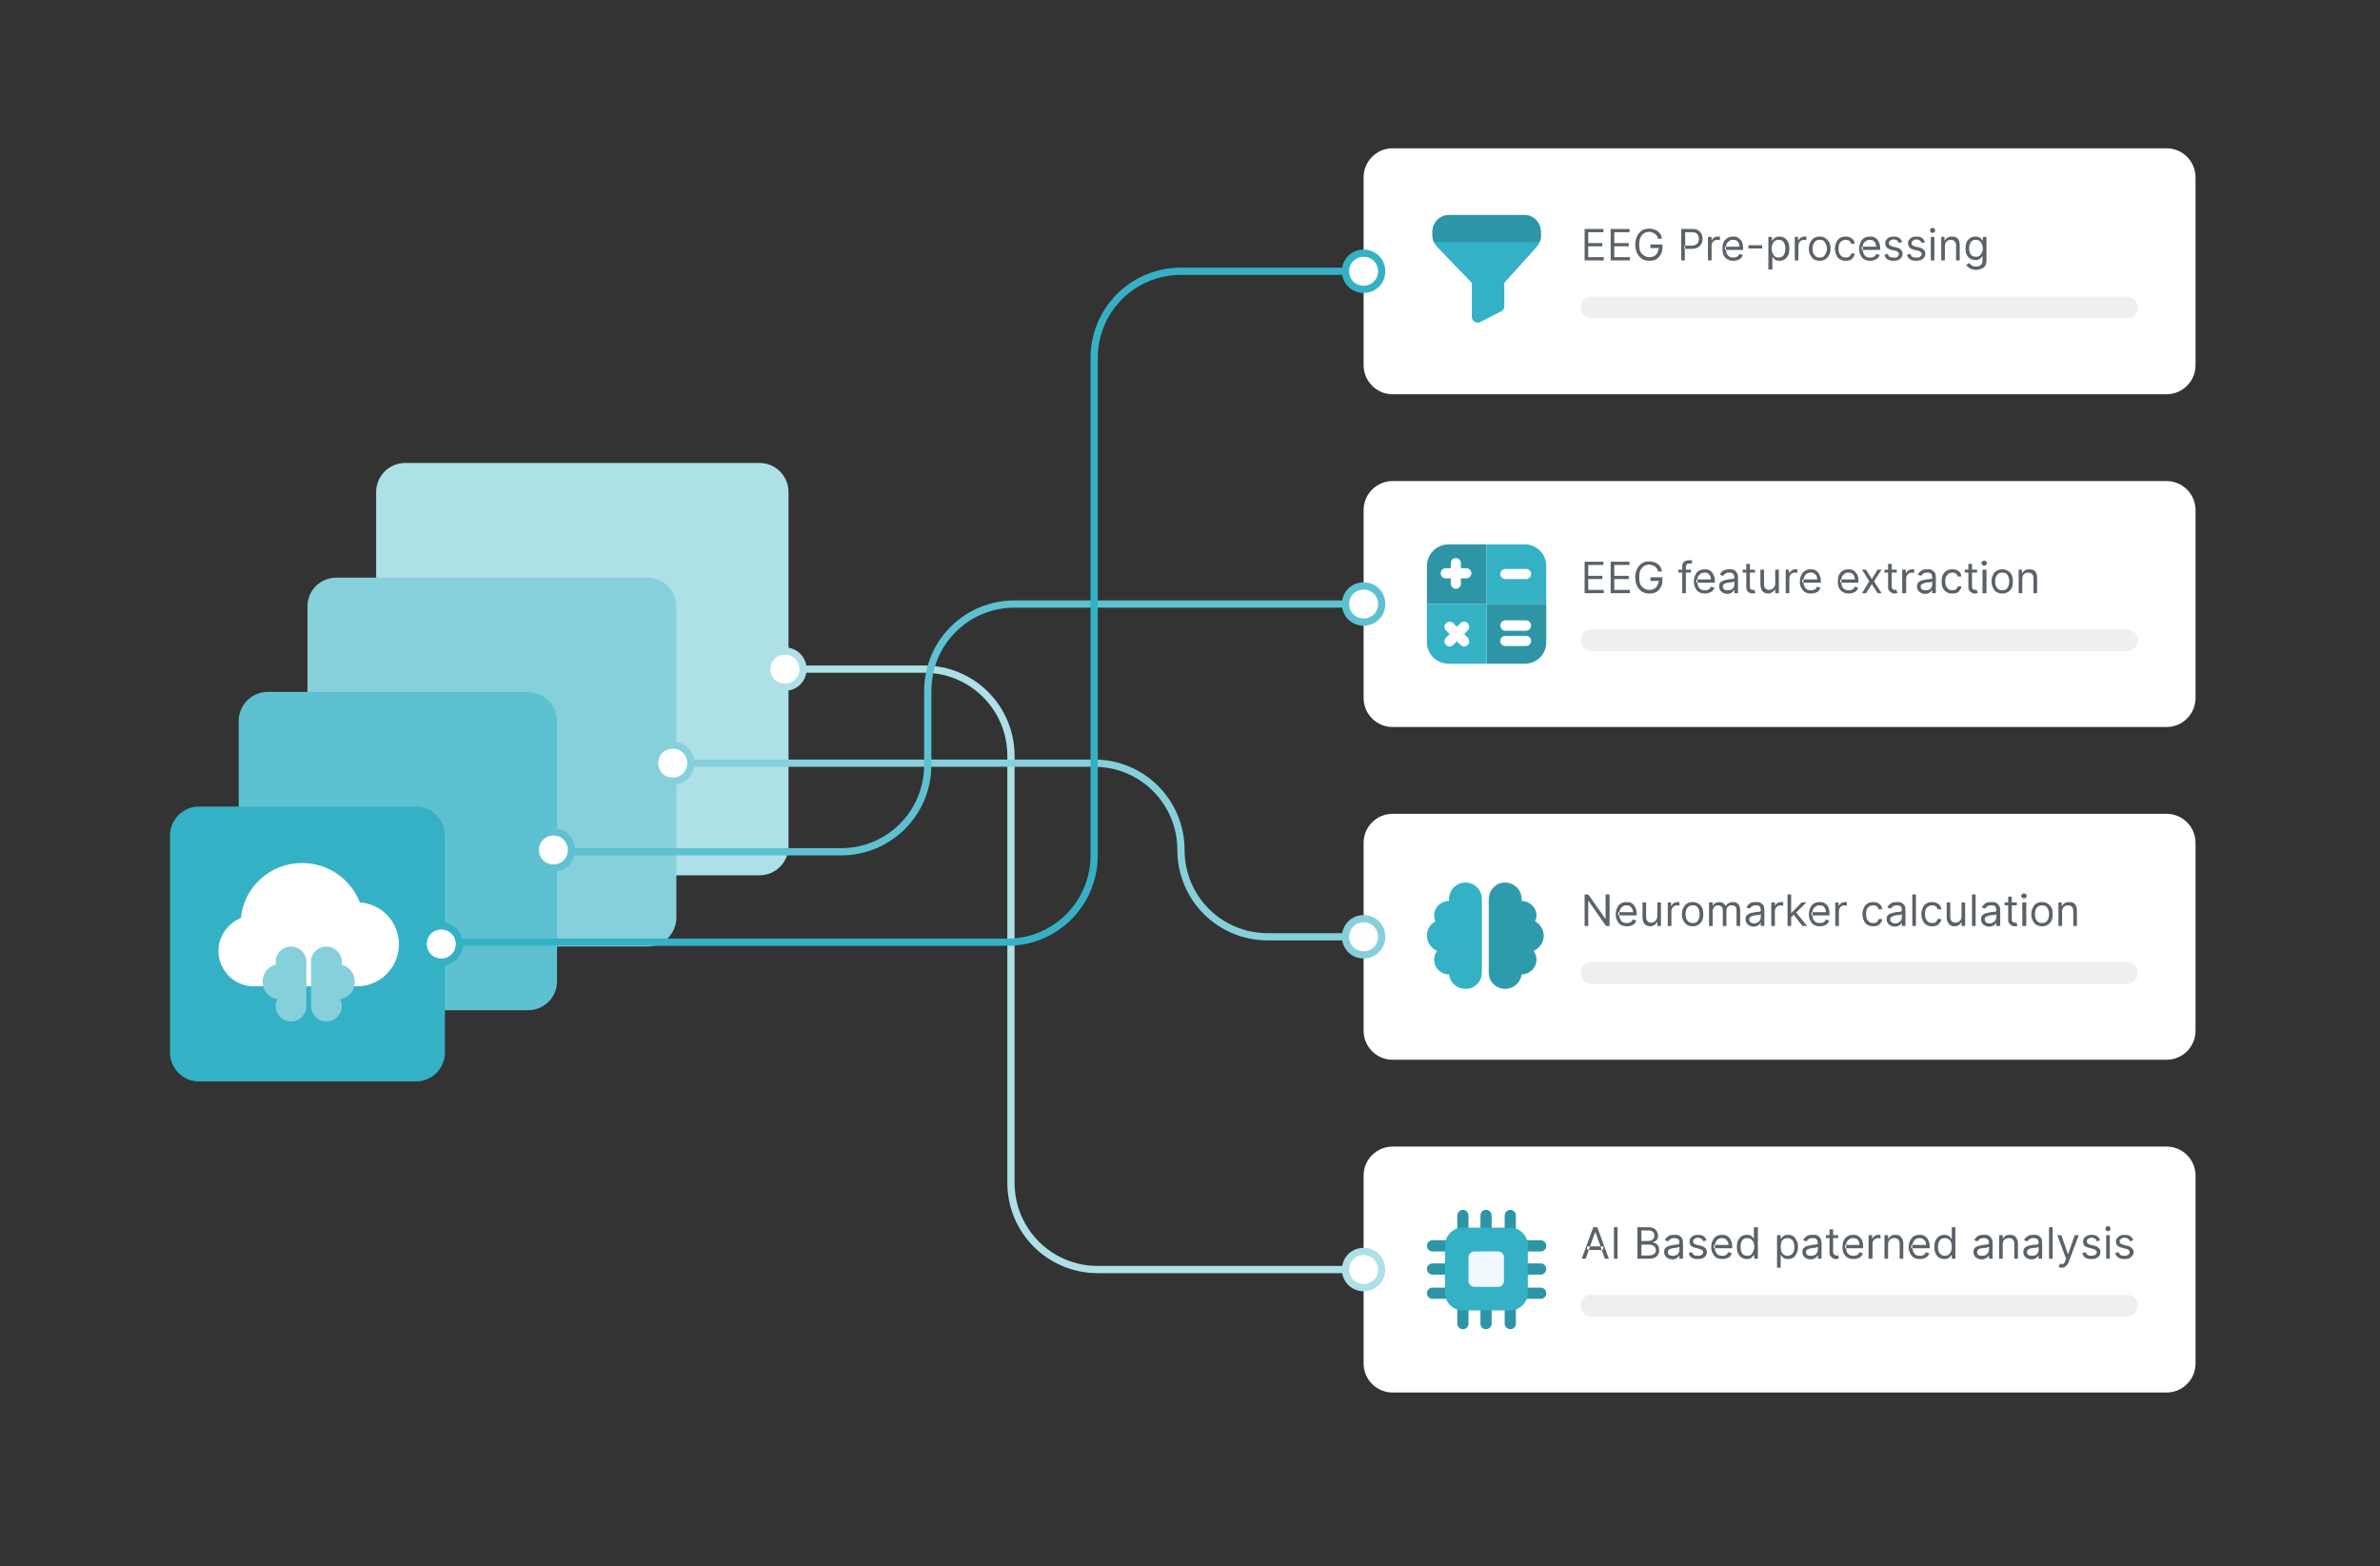 <svg version="1.2" xmlns="http://www.w3.org/2000/svg" viewBox="0 0 658 433" width="658" height="433">
	<rect x="0" y="0" width="658" height="433" fill="#333333" stroke="none"/>
	<title>Image-6-svg</title>
	<defs>
		<clipPath clipPathUnits="userSpaceOnUse" id="cp1">
			<path d="m415.92 78.2l8.97-9.96c0.74-0.83 1.15-1.9 1.15-3.02v-1.26c0-2.49-2.02-4.51-4.5-4.51h-20.99c-2.49 0-4.51 2.02-4.51 4.51v1.17c0 1.17 0.46 2.29 1.27 3.13l9.61 9.94v9.39c0 1.2 1.26 1.98 2.33 1.44l5.78-2.88c0.54-0.28 0.89-0.84 0.89-1.45z"/>
		</clipPath>
		<clipPath clipPathUnits="userSpaceOnUse" id="cp2">
			<path d="m437 62h154v26h-154z"/>
		</clipPath>
		<clipPath clipPathUnits="userSpaceOnUse" id="cp3">
			<path d="m437 154h154v26h-154z"/>
		</clipPath>
		<clipPath clipPathUnits="userSpaceOnUse" id="cp4">
			<path d="m437 246h154v26h-154z"/>
		</clipPath>
		<clipPath clipPathUnits="userSpaceOnUse" id="cp5">
			<path d="m437 338h154v26h-154z"/>
		</clipPath>
	</defs>
	<style>
		.s0 { fill: none;stroke: #aee0e8;stroke-width: 2 } 
		.s1 { fill: #aee0e8 } 
		.s2 { fill: #ffffff;stroke: #aee0e8;stroke-width: 2 } 
		.s3 { fill: none;stroke: #86d0dc;stroke-width: 2 } 
		.s4 { fill: #86d0dc } 
		.s5 { fill: #ffffff;stroke: #86d0dc;stroke-width: 2 } 
		.s6 { fill: none;stroke: #5dc1d1;stroke-width: 2 } 
		.s7 { fill: #5dc1d1 } 
		.s8 { fill: #ffffff;stroke: #5dc1d1;stroke-width: 2 } 
		.s9 { fill: none;stroke: #35b1c5;stroke-width: 2 } 
		.s10 { fill: #35b1c5 } 
		.s11 { fill: #ffffff;stroke: #35b1c5;stroke-width: 2 } 
		.s12 { fill: #ffffff } 
		.s13 { fill: #2d95a6 } 
		.s14 { fill: #5a6169 } 
		.s15 { fill: #eeeff0 } 
		.s16 { fill: #2e9bad } 
		.s17 { fill: #f1f8ff } 
	</style>
	<path id="Layer" fill-rule="evenodd" class="s0" d="m377 351h-73.5c-13.3 0-24-10.7-24-24v-118c0-13.3-10.7-24-24-24h-38"/>
	<path id="Layer" class="s1" d="m104 136c0-4.4 3.6-8 8-8h98c4.4 0 8 3.6 8 8v98c0 4.4-3.6 8-8 8h-98c-4.4 0-8-3.6-8-8z"/>
	<path id="Layer" class="s2" d="m217 190c-2.8 0-5-2.2-5-5 0-2.8 2.2-5 5-5 2.8 0 5 2.2 5 5 0 2.8-2.2 5-5 5z"/>
	<path id="Layer" fill-rule="evenodd" class="s3" d="m377 259h-26.5c-13.3 0-24-10.7-24-24 0-13.3-10.7-24-24-24h-116"/>
	<path id="Layer" class="s4" d="m85 167.7c0-4.5 3.6-8 8-8h86c4.4 0 8 3.5 8 8v86c0 4.4-3.6 8-8 8h-86c-4.4 0-8-3.6-8-8z"/>
	<path id="Layer" class="s5" d="m186 216c-2.8 0-5-2.2-5-5 0-2.8 2.2-5 5-5 2.8 0 5 2.2 5 5 0 2.8-2.2 5-5 5z"/>
	<path id="Layer" fill-rule="evenodd" class="s6" d="m377 167h-96.5c-13.3 0-24 10.7-24 24v20.5c0 13.3-10.7 24-24 24h-77.5"/>
	<path id="Layer" class="s7" d="m66 199.3c0-4.4 3.6-8 8-8h72c4.4 0 8 3.6 8 8v72c0 4.5-3.6 8-8 8h-72c-4.4 0-8-3.5-8-8z"/>
	<path id="Layer" class="s8" d="m153 240c-2.8 0-5-2.2-5-5 0-2.8 2.2-5 5-5 2.8 0 5 2.2 5 5 0 2.8-2.2 5-5 5z"/>
	<path id="Layer" fill-rule="evenodd" class="s9" d="m122.5 260.5h156c13.3 0 24-10.7 24-24v-113.5-24c0-13.3 10.7-24 24-24h50.5"/>
	<path id="Layer" class="s10" d="m47 231c0-4.4 3.6-8 8-8h60c4.4 0 8 3.6 8 8v60c0 4.4-3.6 8-8 8h-60c-4.4 0-8-3.6-8-8z"/>
	<path id="Layer" class="s11" d="m122 266c-2.8 0-5-2.2-5-5 0-2.8 2.2-5 5-5 2.8 0 5 2.2 5 5 0 2.8-2.2 5-5 5z"/>
	<path id="Layer" fill-rule="evenodd" class="s12" d="m71.3 272.6q-0.6 0.1-1.2 0.1c-5.3 0-9.7-4.4-9.7-9.8 0-4.1 2.6-7.6 6.2-9.1 0.8-8.5 8.1-15.2 16.9-15.2 7.3 0 13.5 4.5 16 10.9 6 0.4 10.8 5.4 10.8 11.6 0 6.4-5.2 11.6-11.6 11.6q-0.3 0-0.6-0.1v0.1h-26.8z"/>
	<path id="Layer" fill-rule="evenodd" class="s4" d="m86 266q0 0 0 0 0-0.1 0-0.1v-0.6c0.3-2 2.1-3.6 4.2-3.6 2.4 0 4.3 1.9 4.3 4.3q0 0.3-0.1 0.7c2.1 0.5 3.7 2.4 3.7 4.7 0 2.5-1.7 4.5-4.1 4.8q0.5 0.9 0.5 1.9c0 2.4-1.9 4.3-4.3 4.3-2.3 0-4.2-1.9-4.2-4.3q0-0.3 0-0.6z"/>
	<path id="Layer" fill-rule="evenodd" class="s4" d="m84.7 277.5q0 0.3 0 0.6c0 2.4-1.9 4.3-4.2 4.3-2.4 0-4.3-1.9-4.3-4.3q0-1 0.5-1.9c-2.4-0.3-4.1-2.3-4.1-4.8 0-2.3 1.5-4.2 3.7-4.7q-0.1-0.4-0.1-0.7c0-2.4 1.9-4.3 4.3-4.3 2.1 0 3.9 1.6 4.2 3.6v12.2z"/>
	<path id="Layer" class="s12" d="m377 49c0-4.4 3.6-8 8-8h214c4.4 0 8 3.6 8 8v52c0 4.4-3.6 8-8 8h-214c-4.4 0-8-3.6-8-8z"/>
	<path id="Layer" class="s12" d="m393 57h36v36h-36z"/>
	<g id="Clip-Path" clip-path="url(#cp1)">
		<g id="Layer">
			<path id="Layer" class="s10" d="m415.9 78.2l9-10c0.7-0.8 1.1-1.9 1.1-3v-1.2c0-2.5-2-4.6-4.5-4.6h-21c-2.4 0-4.5 2.1-4.5 4.6v1.1c0 1.2 0.5 2.3 1.3 3.2l9.6 9.9v9.4c0 1.2 1.3 2 2.4 1.4l5.7-2.9c0.6-0.2 0.9-0.8 0.9-1.4z"/>
			<path id="Layer" class="s13" d="m396 64.3c0-2.7 2.2-4.9 4.9-4.9h20.3c2.7 0 4.8 2.2 4.8 4.9v2.6h-30z"/>
		</g>
	</g>
	<g id="Clip-Path" clip-path="url(#cp2)">
		<g id="Layer">
			<path id="Layer" fill-rule="evenodd" class="s14" d="m438.1 72v-8.7h5.2v0.9h-4.2v3h3.9v0.9h-3.9v3h4.3v0.9zm7.2 0v-8.7h5.2v0.9h-4.2v3h4v0.9h-4v3h4.3v0.9zm13.1-6q-0.1-0.4-0.3-0.8-0.3-0.3-0.6-0.6-0.3-0.2-0.7-0.3-0.4-0.2-0.9-0.2-0.7 0-1.4 0.4-0.6 0.4-1 1.2-0.3 0.8-0.3 1.9 0 1.2 0.3 2 0.4 0.7 1.1 1.1 0.6 0.4 1.4 0.4 0.8 0 1.3-0.3 0.6-0.3 0.9-0.9 0.3-0.6 0.4-1.3h-2.3v-1h3.3v1q0 1.1-0.5 1.8-0.4 0.8-1.2 1.3-0.8 0.4-1.9 0.4-1.1 0-2-0.5-0.9-0.6-1.4-1.6-0.5-1-0.5-2.4 0-1 0.3-1.8 0.3-0.9 0.8-1.4 0.5-0.6 1.2-0.9 0.7-0.3 1.5-0.3 0.7 0 1.3 0.2 0.6 0.2 1.1 0.5 0.5 0.4 0.8 0.9 0.3 0.6 0.4 1.2zm0.1 2.6h0.4l-0.4-0.1q0 0 0 0.1zm6.3 3.4v-8.7h2.9q1 0 1.7 0.3 0.6 0.4 1 1 0.3 0.7 0.3 1.4 0 0.8-0.3 1.4-0.4 0.7-1 1-0.7 0.4-1.7 0.4h-1.9v3.2zm1.1-3.2v-0.9h-0.2v0.9zm1.8-0.9q0.7 0 1.2-0.3 0.4-0.2 0.6-0.6 0.2-0.4 0.2-1 0-0.5-0.2-0.9-0.2-0.4-0.6-0.7-0.5-0.2-1.2-0.2h-1.8v3.7zm4.5 4.1v-6.5h1v0.9h0.1q0.1-0.4 0.6-0.7 0.5-0.3 1.1-0.3 0.1 0 0.2 0 0.2 0 0.3 0v1q-0.1 0-0.2 0-0.2-0.1-0.4-0.1-0.5 0-0.9 0.2-0.4 0.2-0.6 0.6-0.2 0.3-0.2 0.8v4.1zm7 0.1q-0.9 0-1.6-0.4-0.7-0.4-1.1-1.2-0.3-0.7-0.3-1.7 0-1 0.3-1.8 0.4-0.8 1.1-1.2 0.6-0.4 1.5-0.4 0.5 0 1 0.1 0.5 0.2 0.9 0.6 0.5 0.4 0.7 1 0.2 0.6 0.2 1.5v0.5h-4.7q0 0.6 0.2 1.1 0.3 0.5 0.8 0.8 0.4 0.2 1 0.2 0.4 0 0.7-0.1 0.4-0.1 0.6-0.3 0.2-0.2 0.4-0.6l0.9 0.3q-0.1 0.5-0.5 0.9-0.3 0.3-0.9 0.5-0.5 0.2-1.2 0.2zm-2-3q0-0.1 0-0.2v-0.5q0-0.1 0-0.2h-0.3v0.9zm3.7-0.9q0-0.6-0.2-1-0.2-0.4-0.6-0.7-0.4-0.2-1-0.2-0.6 0-1 0.3-0.4 0.3-0.7 0.7-0.2 0.4-0.2 0.9zm6.3-0.4v0.9h-3.8v-0.9zm1.7 6.7v-9h1v1h0.1q0.2-0.2 0.3-0.4 0.2-0.3 0.6-0.5 0.4-0.2 1-0.2 0.9 0 1.5 0.4 0.6 0.4 1 1.2 0.3 0.7 0.3 1.7 0 1.1-0.3 1.8-0.4 0.8-1 1.2-0.6 0.4-1.5 0.4-0.6 0-1-0.2-0.3-0.2-0.5-0.5-0.2-0.2-0.4-0.4v3.5zm0.9-5.8q0 0.8 0.3 1.3 0.2 0.6 0.6 0.9 0.4 0.3 1 0.3 0.6 0 1.1-0.3 0.4-0.3 0.6-0.9 0.2-0.6 0.2-1.3 0-0.7-0.2-1.2-0.2-0.6-0.6-0.9-0.4-0.3-1.1-0.3-0.6 0-1 0.3-0.4 0.3-0.6 0.8-0.3 0.6-0.3 1.3zm6.4 3.3v-6.5h0.9v0.9h0.1q0.2-0.4 0.7-0.7 0.4-0.3 1-0.3 0.1 0 0.3 0 0.2 0 0.2 0v1q0 0-0.2 0-0.2-0.1-0.4-0.1-0.5 0-0.8 0.2-0.4 0.2-0.6 0.6-0.2 0.3-0.2 0.8v4.1zm6.9 0.1q-0.9 0-1.6-0.4-0.6-0.4-1-1.2-0.4-0.7-0.4-1.7 0-1.1 0.4-1.8 0.4-0.8 1-1.2 0.7-0.4 1.6-0.4 0.9 0 1.5 0.4 0.7 0.4 1.1 1.2 0.4 0.7 0.4 1.8 0 1-0.4 1.7-0.4 0.8-1.1 1.2-0.6 0.4-1.5 0.4zm0-0.9q0.7 0 1.1-0.3 0.4-0.4 0.6-0.9 0.3-0.6 0.3-1.2 0-0.7-0.3-1.3-0.2-0.5-0.6-0.9-0.4-0.3-1.1-0.3-0.7 0-1.1 0.3-0.4 0.4-0.7 0.9-0.2 0.6-0.2 1.3 0 0.6 0.2 1.2 0.3 0.5 0.7 0.9 0.4 0.3 1.1 0.3zm7.2 0.9q-1 0-1.6-0.4-0.7-0.4-1-1.2-0.4-0.8-0.4-1.7 0-1 0.4-1.8 0.3-0.8 1-1.2 0.7-0.4 1.5-0.4 0.7 0 1.3 0.2 0.5 0.3 0.9 0.7 0.3 0.5 0.4 1.1h-1q-0.1-0.4-0.5-0.8-0.4-0.3-1-0.3-0.6 0-1.1 0.3-0.4 0.3-0.7 0.8-0.2 0.6-0.2 1.3 0 0.8 0.2 1.3 0.3 0.6 0.7 0.9 0.5 0.3 1.1 0.3 0.4 0 0.7-0.1 0.3-0.1 0.5-0.4 0.2-0.3 0.3-0.6h1q-0.1 0.6-0.4 1-0.3 0.5-0.9 0.8-0.5 0.2-1.2 0.2zm6.7 0q-0.9 0-1.6-0.4-0.7-0.4-1-1.2-0.4-0.7-0.4-1.7 0-1 0.4-1.8 0.3-0.8 1-1.2 0.7-0.4 1.5-0.4 0.6 0 1.1 0.1 0.5 0.2 0.9 0.6 0.4 0.4 0.6 1 0.3 0.6 0.3 1.5v0.5h-4.8q0 0.6 0.3 1.1 0.2 0.5 0.7 0.8 0.4 0.2 1 0.2 0.4 0 0.8-0.1 0.3-0.1 0.5-0.3 0.3-0.2 0.4-0.6l1 0.3q-0.2 0.5-0.6 0.9-0.3 0.3-0.9 0.5-0.5 0.2-1.2 0.2zm-2-3q0-0.1 0-0.2v-0.5q0-0.1 0-0.2h-0.3v0.9zm3.7-0.9q0-0.6-0.2-1-0.2-0.4-0.6-0.7-0.4-0.2-0.9-0.2-0.6 0-1.1 0.3-0.4 0.3-0.7 0.7-0.2 0.4-0.2 0.9zm7.2-1.3l-0.9 0.3q-0.1-0.2-0.3-0.5-0.1-0.2-0.4-0.3-0.3-0.2-0.7-0.2-0.6 0-1 0.3-0.4 0.3-0.4 0.7 0 0.4 0.3 0.6 0.2 0.2 0.8 0.4l1 0.2q0.9 0.2 1.3 0.7 0.4 0.4 0.4 1.1 0 0.5-0.3 1-0.3 0.4-0.9 0.7-0.6 0.2-1.3 0.2-1 0-1.7-0.4-0.6-0.4-0.8-1.3l0.9-0.2q0.2 0.5 0.5 0.8 0.4 0.2 1 0.2 0.8 0.1 1.2-0.2 0.4-0.4 0.4-0.8 0-0.3-0.3-0.5-0.2-0.3-0.7-0.4l-1.1-0.2q-0.9-0.3-1.3-0.7-0.4-0.5-0.4-1.1 0-0.6 0.3-1 0.3-0.4 0.8-0.7 0.6-0.2 1.3-0.2 1 0 1.5 0.4 0.6 0.4 0.8 1.1zm6.3 0l-0.9 0.3q-0.1-0.2-0.3-0.5-0.1-0.2-0.4-0.3-0.3-0.2-0.7-0.2-0.6 0-1 0.3-0.4 0.3-0.4 0.7 0 0.4 0.2 0.6 0.3 0.2 0.9 0.4l1 0.2q0.8 0.2 1.3 0.7 0.4 0.4 0.4 1.1 0 0.5-0.3 1-0.4 0.4-0.9 0.7-0.6 0.2-1.4 0.2-1 0-1.6-0.4-0.7-0.4-0.9-1.3l1-0.2q0.1 0.5 0.5 0.8 0.4 0.2 1 0.2 0.7 0.1 1.1-0.2 0.5-0.4 0.5-0.8 0-0.3-0.3-0.5-0.2-0.3-0.7-0.4l-1.1-0.2q-0.9-0.3-1.3-0.7-0.4-0.5-0.4-1.1 0-0.6 0.3-1 0.3-0.4 0.8-0.7 0.6-0.2 1.3-0.2 0.9 0 1.5 0.4 0.5 0.4 0.8 1.1zm1.6 5.1v-6.5h1v6.5zm0.5-7.6q-0.3 0-0.5-0.2-0.2-0.2-0.2-0.5 0-0.3 0.2-0.5 0.2-0.2 0.5-0.2 0.3 0 0.5 0.2 0.2 0.2 0.2 0.5 0 0.3-0.2 0.5-0.2 0.2-0.5 0.2zm3.4 3.7v3.9h-1v-6.5h0.9v1h0.1q0.2-0.5 0.7-0.8 0.5-0.3 1.2-0.3 0.7 0 1.2 0.2 0.5 0.3 0.8 0.9 0.2 0.5 0.2 1.3v4.2h-1v-4.1q0-0.8-0.4-1.2-0.4-0.4-1.1-0.4-0.4 0-0.8 0.2-0.4 0.2-0.6 0.6-0.2 0.4-0.2 1zm8.6 6.5q-0.7 0-1.2-0.2-0.6-0.2-0.9-0.5-0.4-0.3-0.6-0.6l0.8-0.6q0.2 0.2 0.4 0.4 0.2 0.3 0.6 0.4 0.3 0.2 0.9 0.2 0.8 0 1.3-0.4 0.5-0.4 0.5-1.2v-1.3q-0.2 0.2-0.4 0.4-0.2 0.3-0.5 0.5-0.4 0.2-1 0.2-0.8 0-1.5-0.4-0.6-0.4-1-1.1-0.3-0.7-0.3-1.7 0-1 0.3-1.8 0.4-0.7 1-1.1 0.6-0.4 1.5-0.4 0.6 0 1 0.2 0.4 0.2 0.6 0.5 0.2 0.2 0.3 0.4h0.1v-1h1v6.7q-0.1 0.8-0.4 1.4-0.4 0.5-1.1 0.7-0.6 0.3-1.4 0.3zm0-3.6q0.6 0 1-0.3 0.4-0.3 0.6-0.8 0.3-0.5 0.3-1.2 0-0.7-0.3-1.3-0.2-0.5-0.6-0.8-0.4-0.3-1-0.3-0.7 0-1.1 0.3-0.4 0.3-0.6 0.9-0.2 0.5-0.2 1.2 0 0.7 0.2 1.2 0.2 0.5 0.6 0.8 0.5 0.3 1.1 0.3z"/>
			<path id="Layer" class="s15" d="m437 85c0-1.7 1.3-3 3-3h148c1.7 0 3 1.3 3 3 0 1.7-1.3 3-3 3h-148c-1.7 0-3-1.3-3-3z"/>
		</g>
	</g>
	<path id="Layer" class="s11" d="m377 80c-2.8 0-5-2.2-5-5 0-2.8 2.2-5 5-5 2.8 0 5 2.2 5 5 0 2.8-2.2 5-5 5z"/>
	<path id="Layer" class="s12" d="m377 141c0-4.4 3.6-8 8-8h214c4.4 0 8 3.6 8 8v52c0 4.4-3.6 8-8 8h-214c-4.4 0-8-3.6-8-8z"/>
	<path id="Layer" class="s12" d="m393 149h36v36h-36z"/>
	<path id="Layer" class="s13" d="m411 150.5h-10.5c-3.3 0-6 2.7-6 6v10.5h16.5z"/>
	<path id="Layer" class="s10" d="m421.5 150.5h-10.5v16.5h16.5v-10.5c0-3.3-2.6-6-6-6z"/>
	<path id="Layer" class="s13" d="m411 183.5h10.5c3.4 0 6-2.6 6-6v-10.5h-16.5z"/>
	<path id="Layer" class="s10" d="m400.5 183.5h10.5v-16.5h-16.5v10.5c0 3.4 2.7 6 6 6z"/>
	<path id="Layer" class="s12" d="m414.8 158.7c0-0.8 0.6-1.4 1.4-1.4h5.7c0.8 0 1.4 0.6 1.4 1.4 0 0.8-0.6 1.4-1.4 1.4h-5.7c-0.8 0-1.4-0.6-1.4-1.4z"/>
	<path id="Layer" class="s12" d="m398.3 158.5c0-0.8 0.6-1.4 1.4-1.4h5.7c0.7 0 1.4 0.6 1.4 1.4 0 0.8-0.7 1.4-1.4 1.4h-5.7c-0.8 0-1.4-0.6-1.4-1.4z"/>
	<path id="Layer" class="s12" d="m402.5 154.3c0.8 0 1.4 0.6 1.4 1.4v5.7c0 0.7-0.6 1.4-1.4 1.4-0.8 0-1.4-0.7-1.4-1.4v-5.7c0-0.8 0.6-1.4 1.4-1.4z"/>
	<path id="Layer" class="s12" d="m399.8 172.3c0.5-0.6 1.4-0.6 2 0l4 4c0.5 0.6 0.5 1.5 0 2-0.6 0.6-1.5 0.6-2 0l-4-4c-0.6-0.6-0.6-1.5 0-2z"/>
	<path id="Layer" class="s12" d="m405.8 172.3c0.5 0.5 0.5 1.4 0 2l-4 4c-0.6 0.6-1.5 0.6-2 0-0.6-0.5-0.6-1.4 0-2l4-4c0.5-0.6 1.4-0.6 2 0z"/>
	<path id="Layer" class="s12" d="m414.8 172.9c0-0.7 0.6-1.4 1.4-1.4h5.7c0.8 0 1.4 0.7 1.4 1.4 0 0.8-0.6 1.5-1.4 1.5h-5.7c-0.8 0-1.4-0.7-1.4-1.5z"/>
	<path id="Layer" class="s12" d="m414.8 177.2c0-0.8 0.6-1.4 1.4-1.4h5.7c0.8 0 1.4 0.6 1.4 1.4 0 0.8-0.6 1.4-1.4 1.4h-5.7c-0.8 0-1.4-0.6-1.4-1.4z"/>
	<g id="Clip-Path" clip-path="url(#cp3)">
		<g id="Layer">
			<path id="Layer" fill-rule="evenodd" class="s14" d="m438.1 164v-8.7h5.2v0.9h-4.2v3h3.9v0.9h-3.9v3h4.3v0.9zm7.2 0v-8.7h5.2v0.9h-4.2v3h4v0.9h-4v3h4.3v0.9zm13.1-6q-0.1-0.4-0.3-0.8-0.3-0.3-0.6-0.6-0.3-0.2-0.7-0.3-0.4-0.2-0.9-0.2-0.7 0-1.4 0.4-0.6 0.4-1 1.2-0.3 0.8-0.3 1.9 0 1.2 0.3 2 0.4 0.7 1.1 1.1 0.6 0.4 1.4 0.4 0.8 0 1.3-0.3 0.6-0.3 0.9-0.9 0.3-0.6 0.4-1.3h-2.3v-1h3.3v1q0 1.1-0.5 1.8-0.4 0.8-1.2 1.3-0.8 0.4-1.9 0.4-1.1 0-2-0.5-0.9-0.6-1.4-1.6-0.5-1-0.5-2.4 0-1 0.3-1.8 0.3-0.9 0.8-1.4 0.5-0.6 1.2-0.9 0.7-0.3 1.5-0.3 0.7 0 1.3 0.2 0.6 0.2 1.1 0.5 0.5 0.4 0.8 0.9 0.3 0.6 0.4 1.2zm0.1 2.6h0.4l-0.4-0.1q0 0 0 0.1zm9-3.1v0.8h-1.4v5.7h-1v-5.7h-1.1v-0.8h1.1v-0.9q0-0.6 0.2-1 0.3-0.4 0.7-0.5 0.4-0.2 0.9-0.2 0.4 0 0.6 0 0.2 0.1 0.4 0.1l-0.3 0.9q-0.1 0-0.2-0.1-0.2 0-0.4 0-0.5 0-0.7 0.3-0.2 0.2-0.2 0.7v0.7zm3.9 6.6q-1 0-1.7-0.4-0.7-0.4-1-1.2-0.4-0.7-0.4-1.7 0-1 0.4-1.8 0.3-0.8 1-1.2 0.7-0.4 1.5-0.4 0.6 0 1.1 0.1 0.5 0.2 0.9 0.6 0.4 0.4 0.6 1 0.3 0.6 0.3 1.5v0.5h-4.8q0 0.6 0.3 1.1 0.2 0.5 0.7 0.8 0.4 0.2 1.1 0.2 0.3 0 0.7-0.1 0.3-0.1 0.5-0.3 0.3-0.2 0.4-0.6l1 0.3q-0.2 0.5-0.6 0.9-0.3 0.3-0.9 0.5-0.5 0.2-1.1 0.2zm-2.1-3q0-0.1 0-0.2v-0.5q0-0.1 0-0.2h-0.3v0.9zm3.7-0.9q0-0.6-0.2-1-0.2-0.4-0.6-0.7-0.4-0.2-0.9-0.2-0.6 0-1.1 0.3-0.4 0.3-0.7 0.7-0.2 0.4-0.2 0.9zm4.5 4q-0.6 0-1.1-0.3-0.5-0.2-0.8-0.7-0.3-0.4-0.3-1.1 0-0.5 0.2-0.9 0.2-0.3 0.6-0.5 0.3-0.2 0.8-0.3 0.4-0.1 0.9-0.2 0.6-0.1 1-0.1 0.3 0 0.5-0.1 0.2-0.1 0.2-0.4 0-0.6-0.4-1-0.3-0.3-1-0.3-0.7 0-1.1 0.3-0.4 0.3-0.6 0.6l-0.9-0.3q0.2-0.6 0.6-0.9 0.5-0.4 1-0.5 0.5-0.1 1-0.1 0.3 0 0.7 0 0.4 0.1 0.8 0.3 0.4 0.3 0.6 0.7 0.3 0.5 0.3 1.3v4.3h-1v-0.9h-0.1q-0.1 0.2-0.3 0.5-0.2 0.2-0.6 0.4-0.4 0.2-1 0.2zm0.1-1q0.6 0 1.1-0.2 0.4-0.2 0.6-0.6 0.2-0.4 0.2-0.8v-0.9q-0.1 0.1-0.3 0.2-0.2 0-0.5 0.1-0.3 0-0.5 0-0.3 0.1-0.4 0.1-0.4 0-0.8 0.2-0.3 0.1-0.5 0.3-0.2 0.2-0.2 0.6 0 0.5 0.4 0.8 0.3 0.2 0.9 0.2zm7.6-5.7v0.8h-1.4v3.8q0 0.5 0.1 0.7 0.1 0.2 0.3 0.2 0.2 0.1 0.5 0.1 0.1 0 0.2 0 0.1 0 0.2 0l0.2 0.9q-0.1 0-0.3 0-0.2 0.1-0.5 0.1-0.4 0-0.8-0.2-0.4-0.2-0.7-0.6-0.2-0.3-0.2-0.9v-4.1h-1v-0.8h1v-1.6h1v1.6zm5.6 3.8v-3.8h1v6.5h-1v-1.1q-0.3 0.5-0.8 0.8-0.5 0.4-1.2 0.4-0.6 0-1.1-0.3-0.5-0.3-0.7-0.8-0.3-0.6-0.3-1.4v-4.1h1v4q0 0.8 0.4 1.2 0.4 0.4 1 0.4 0.4 0 0.8-0.2 0.4-0.2 0.6-0.6 0.3-0.4 0.3-1zm2.9 2.7v-6.5h0.9v0.9h0.1q0.2-0.4 0.7-0.7 0.4-0.3 1-0.3 0.1 0 0.3 0 0.2 0 0.2 0v1q0 0-0.2 0-0.2-0.1-0.4-0.1-0.5 0-0.8 0.2-0.4 0.2-0.6 0.6-0.2 0.3-0.2 0.8v4.1zm7 0.1q-1 0-1.7-0.4-0.6-0.4-1-1.2-0.4-0.7-0.4-1.7 0-1 0.4-1.8 0.4-0.8 1-1.2 0.7-0.4 1.6-0.4 0.5 0 1 0.1 0.5 0.2 0.9 0.6 0.4 0.4 0.6 1 0.3 0.6 0.3 1.5v0.5h-4.8q0.1 0.6 0.3 1.1 0.3 0.5 0.7 0.8 0.5 0.2 1.1 0.2 0.4 0 0.7-0.1 0.3-0.1 0.6-0.3 0.2-0.2 0.3-0.6l1 0.3q-0.2 0.5-0.5 0.9-0.4 0.3-0.9 0.5-0.6 0.2-1.2 0.2zm-2.1-3q0-0.1 0-0.2v-0.5q0-0.1 0-0.2h-0.3v0.9zm3.8-0.9q0-0.6-0.2-1-0.3-0.4-0.7-0.7-0.4-0.2-0.9-0.2-0.6 0-1.1 0.3-0.4 0.3-0.6 0.7-0.2 0.4-0.3 0.9zm8.7 3.9q-0.9 0-1.6-0.4-0.7-0.4-1.1-1.2-0.3-0.7-0.3-1.7 0-1 0.3-1.8 0.4-0.8 1.1-1.2 0.6-0.4 1.5-0.4 0.5 0 1 0.1 0.5 0.2 0.9 0.6 0.4 0.4 0.7 1 0.2 0.6 0.2 1.5v0.5h-4.7q0 0.6 0.2 1.1 0.3 0.5 0.8 0.8 0.4 0.2 1 0.2 0.4 0 0.7-0.1 0.4-0.1 0.6-0.3 0.2-0.2 0.4-0.6l0.9 0.3q-0.1 0.5-0.5 0.9-0.3 0.3-0.9 0.5-0.5 0.2-1.2 0.2zm-2-3q0-0.1 0-0.2v-0.5q0-0.1 0-0.2h-0.3v0.9zm3.7-0.9q0-0.6-0.2-1-0.2-0.4-0.6-0.7-0.4-0.2-1-0.2-0.6 0-1 0.3-0.4 0.3-0.7 0.7-0.2 0.4-0.2 0.9zm3.1-2.7l1.6 2.6 1.6-2.6h1.1l-2.1 3.2 2.1 3.3h-1.1l-1.6-2.5-1.6 2.5h-1.1l2-3.3-2-3.2zm8.5 0v0.8h-1.4v3.8q0 0.5 0.2 0.7 0.1 0.2 0.3 0.2 0.2 0.1 0.4 0.1 0.2 0 0.3 0 0.1 0 0.1 0l0.3 0.9q-0.1 0-0.3 0-0.2 0.1-0.5 0.1-0.4 0-0.8-0.2-0.4-0.2-0.7-0.6-0.3-0.3-0.3-0.9v-4.1h-1v-0.8h1v-1.6h1v1.6zm1.5 6.5v-6.5h1v0.9h0.1q0.2-0.4 0.6-0.7 0.5-0.3 1.1-0.3 0.1 0 0.3 0 0.1 0 0.2 0v1q0 0-0.2 0-0.2-0.1-0.4-0.1-0.5 0-0.8 0.2-0.4 0.2-0.6 0.6-0.2 0.3-0.2 0.8v4.1zm6.3 0.2q-0.6 0-1.1-0.3-0.5-0.2-0.8-0.7-0.3-0.4-0.3-1.1 0-0.5 0.2-0.9 0.3-0.3 0.6-0.5 0.4-0.2 0.8-0.3 0.5-0.1 1-0.2 0.6-0.1 0.9-0.1 0.4 0 0.6-0.1 0.1-0.1 0.1-0.4 0-0.6-0.3-1-0.3-0.3-1-0.3-0.8 0-1.2 0.3-0.4 0.3-0.5 0.6l-1-0.3q0.3-0.6 0.7-0.9 0.4-0.4 0.9-0.5 0.5-0.1 1-0.1 0.3 0 0.8 0 0.4 0.1 0.7 0.3 0.4 0.3 0.7 0.7 0.2 0.5 0.2 1.3v4.3h-1v-0.9q-0.1 0.2-0.4 0.5-0.2 0.2-0.6 0.4-0.4 0.2-1 0.2zm0.2-1q0.6 0 1-0.2 0.4-0.2 0.6-0.6 0.2-0.4 0.2-0.8v-0.9q0 0.1-0.2 0.2-0.3 0-0.5 0.1-0.3 0-0.6 0-0.2 0.1-0.4 0.1-0.4 0-0.7 0.2-0.4 0.1-0.6 0.3-0.2 0.2-0.2 0.6 0 0.5 0.4 0.8 0.4 0.2 1 0.2zm7.3 0.9q-0.9 0-1.5-0.4-0.7-0.4-1.1-1.2-0.3-0.8-0.3-1.7 0-1 0.3-1.8 0.4-0.8 1.1-1.2 0.6-0.4 1.5-0.4 0.7 0 1.3 0.2 0.5 0.3 0.9 0.7 0.3 0.5 0.4 1.1h-1q-0.1-0.4-0.5-0.8-0.4-0.3-1.1-0.3-0.5 0-1 0.3-0.4 0.3-0.7 0.8-0.2 0.6-0.2 1.3 0 0.8 0.2 1.3 0.3 0.6 0.7 0.9 0.4 0.3 1 0.3 0.4 0 0.8-0.1 0.3-0.1 0.5-0.4 0.2-0.3 0.3-0.6h1q-0.1 0.6-0.4 1-0.3 0.5-0.9 0.8-0.5 0.2-1.3 0.2zm6.9-6.6v0.8h-1.4v3.8q0 0.5 0.2 0.7 0.1 0.2 0.3 0.2 0.2 0.1 0.4 0.1 0.2 0 0.3 0 0.1 0 0.1 0l0.3 0.9q-0.2 0-0.3 0-0.2 0.1-0.5 0.1-0.4 0-0.8-0.2-0.4-0.2-0.7-0.6-0.3-0.3-0.3-0.9v-4.1h-1v-0.8h1v-1.6h1v1.6zm1.5 6.5v-6.5h1.1v6.5zm0.5-7.6q-0.3 0-0.5-0.2-0.3-0.2-0.3-0.5 0-0.3 0.3-0.5 0.2-0.2 0.5-0.2 0.3 0 0.5 0.2 0.2 0.2 0.2 0.5 0 0.3-0.2 0.5-0.2 0.2-0.5 0.2zm5 7.7q-0.9 0-1.6-0.4-0.7-0.4-1-1.2-0.4-0.7-0.4-1.7 0-1.1 0.4-1.8 0.3-0.8 1-1.2 0.7-0.4 1.6-0.4 0.8 0 1.5 0.4 0.7 0.4 1.1 1.2 0.3 0.7 0.3 1.8 0 1-0.3 1.7-0.4 0.8-1.1 1.2-0.7 0.4-1.5 0.4zm0-0.9q0.6 0 1.1-0.3 0.4-0.4 0.6-0.9 0.2-0.6 0.2-1.2 0-0.7-0.2-1.3-0.2-0.5-0.6-0.9-0.5-0.3-1.1-0.3-0.7 0-1.1 0.3-0.5 0.4-0.7 0.9-0.2 0.6-0.2 1.3 0 0.6 0.2 1.2 0.2 0.5 0.7 0.9 0.4 0.3 1.1 0.3zm5.5-3.1v3.9h-1v-6.5h0.9v1h0.1q0.2-0.5 0.7-0.8 0.5-0.3 1.2-0.3 0.7 0 1.2 0.2 0.5 0.3 0.8 0.9 0.2 0.5 0.2 1.3v4.2h-1v-4.1q0-0.8-0.4-1.2-0.4-0.4-1.1-0.4-0.4 0-0.8 0.2-0.4 0.2-0.6 0.6-0.2 0.4-0.2 1z"/>
			<path id="Layer" class="s15" d="m437 177c0-1.7 1.3-3 3-3h148c1.7 0 3 1.3 3 3 0 1.7-1.3 3-3 3h-148c-1.7 0-3-1.3-3-3z"/>
		</g>
	</g>
	<path id="Layer" class="s8" d="m377 172c-2.8 0-5-2.2-5-5 0-2.8 2.2-5 5-5 2.8 0 5 2.2 5 5 0 2.8-2.2 5-5 5z"/>
	<path id="Layer" class="s12" d="m377 233c0-4.4 3.6-8 8-8h214c4.4 0 8 3.6 8 8v52c0 4.4-3.6 8-8 8h-214c-4.4 0-8-3.6-8-8z"/>
	<path id="Layer" class="s12" d="m393 241h36v36h-36z"/>
	<path id="Layer" fill-rule="evenodd" class="s10" d="m409.7 249.1v19.3q0 0.2 0 0.5c0 2.5-2 4.5-4.5 4.5-2.4 0-4.3-1.7-4.6-4-2.3 0-4.1-1.8-4.1-4.1 0-0.9 0.3-1.7 0.8-2.4-1.6-0.7-2.8-2.3-2.8-4.2 0-1.7 0.9-3.2 2.4-4q-0.4-0.7-0.4-1.6c0-2.2 1.8-4 4.1-4q0-0.3 0-0.5c0-2.5 2-4.6 4.6-4.6 2.5 0 4.5 2.1 4.5 4.6q0 0.2 0 0.5zm-7.1 12.7v-0.2q-0.1 0.1-0.1 0.1 0 0.1 0.1 0.1z"/>
	<path id="Layer" fill-rule="evenodd" class="s16" d="m411.6 249.1q0-0.3 0-0.5c0-2.5 2-4.6 4.5-4.6 2.6 0 4.6 2.1 4.6 4.6q0 0.2 0 0.5c2.2 0 4.1 1.8 4.1 4q0 0.9-0.4 1.6c1.4 0.8 2.4 2.3 2.4 4 0 1.9-1.2 3.5-2.8 4.2 0.5 0.7 0.8 1.5 0.8 2.4 0 2.3-1.9 4.1-4.1 4.1-0.3 2.3-2.2 4-4.6 4-2.5 0-4.5-2-4.5-4.5q0-0.3 0-0.5v-19.3zm7.2 12.6q-0.1 0-0.2-0.1v0.2q0.1 0 0.2-0.1z"/>
	<g id="Clip-Path" clip-path="url(#cp4)">
		<g id="Layer">
			<path id="Layer" fill-rule="evenodd" class="s14" d="m445 247.3v8.7h-1l-4.8-6.9h-0.1v6.9h-1v-8.7h1l4.8 6.8v-6.8zm4.8 8.8q-1 0-1.7-0.4-0.7-0.4-1-1.2-0.4-0.7-0.4-1.7 0-1 0.4-1.8 0.3-0.8 1-1.2 0.7-0.4 1.6-0.4 0.5 0 1 0.1 0.5 0.2 0.9 0.6 0.4 0.4 0.6 1 0.3 0.6 0.3 1.5v0.5h-4.8q0 0.6 0.3 1.1 0.2 0.5 0.7 0.8 0.4 0.2 1.1 0.2 0.4 0 0.7-0.1 0.3-0.1 0.5-0.3 0.3-0.2 0.4-0.6l1 0.3q-0.2 0.5-0.5 0.9-0.4 0.3-0.9 0.5-0.6 0.2-1.2 0.2zm-2.1-3q0-0.1 0-0.2v-0.5q0-0.1 0-0.2h-0.3v0.9zm3.8-0.9q0-0.6-0.3-1-0.2-0.4-0.6-0.7-0.4-0.2-0.9-0.2-0.6 0-1.1 0.3-0.4 0.3-0.6 0.7-0.2 0.4-0.3 0.9zm6.7 1.1v-3.8h1v6.5h-1v-1.1h-0.1q-0.2 0.5-0.7 0.8-0.5 0.4-1.2 0.4-0.6 0-1.1-0.3-0.5-0.3-0.7-0.8-0.3-0.6-0.3-1.4v-4.1h1v4q0 0.8 0.4 1.2 0.4 0.4 1 0.4 0.4 0 0.8-0.2 0.4-0.2 0.6-0.6 0.3-0.4 0.3-1zm2.9 2.7v-6.5h0.9v0.9h0.1q0.2-0.4 0.6-0.7 0.5-0.3 1.1-0.3 0.1 0 0.3 0 0.1 0 0.2 0v1q0 0-0.2 0-0.2-0.1-0.4-0.1-0.5 0-0.8 0.2-0.4 0.2-0.6 0.6-0.2 0.3-0.2 0.8v4.1zm6.9 0.1q-0.9 0-1.6-0.4-0.6-0.4-1-1.2-0.4-0.7-0.4-1.7 0-1.1 0.4-1.8 0.4-0.8 1-1.2 0.7-0.4 1.6-0.4 0.9 0 1.5 0.4 0.7 0.4 1.1 1.2 0.3 0.7 0.3 1.8 0 1-0.3 1.7-0.4 0.8-1.1 1.2-0.6 0.4-1.5 0.4zm0-0.9q0.7 0 1.1-0.3 0.4-0.4 0.6-0.9 0.2-0.6 0.2-1.2 0-0.7-0.2-1.3-0.2-0.5-0.6-0.9-0.4-0.3-1.1-0.3-0.7 0-1.1 0.3-0.5 0.4-0.7 0.9-0.2 0.6-0.2 1.3 0 0.6 0.2 1.2 0.2 0.5 0.7 0.9 0.4 0.3 1.1 0.3zm4.5 0.8v-6.5h1v1q0.2-0.5 0.7-0.8 0.5-0.3 1.1-0.3 0.6 0 1.1 0.3 0.4 0.3 0.7 0.8 0.3-0.5 0.8-0.8 0.5-0.3 1.2-0.3 0.9 0 1.4 0.5 0.6 0.6 0.6 1.7v4.4h-1v-4.4q0-0.7-0.4-1-0.4-0.3-1-0.3-0.7 0-1 0.4-0.4 0.4-0.4 1v4.3h-1v-4.5q0-0.5-0.4-0.9-0.4-0.3-0.9-0.3-0.4 0-0.8 0.2-0.3 0.2-0.5 0.6-0.2 0.3-0.2 0.8v4.1zm12.3 0.2q-0.6 0-1.1-0.3-0.5-0.2-0.8-0.7-0.3-0.4-0.3-1.1 0-0.5 0.2-0.9 0.3-0.3 0.6-0.5 0.4-0.2 0.8-0.3 0.5-0.1 1-0.2 0.5-0.1 0.9-0.1 0.4 0 0.6-0.1 0.1-0.1 0.1-0.4 0-0.6-0.3-1-0.3-0.3-1-0.3-0.8 0-1.2 0.3-0.4 0.3-0.5 0.6l-1-0.3q0.3-0.6 0.7-0.9 0.4-0.4 0.9-0.5 0.5-0.1 1-0.1 0.3 0 0.7 0 0.5 0.1 0.8 0.3 0.4 0.3 0.7 0.7 0.2 0.5 0.2 1.3v4.3h-1v-0.9q-0.1 0.2-0.4 0.5-0.2 0.2-0.6 0.4-0.4 0.2-1 0.2zm0.2-0.9q0.6 0 1-0.3 0.4-0.2 0.6-0.6 0.2-0.4 0.2-0.8v-0.9q0 0.1-0.2 0.2-0.3 0-0.5 0.1-0.3 0-0.6 0-0.2 0.1-0.4 0.1-0.4 0-0.7 0.2-0.4 0.1-0.6 0.3-0.2 0.2-0.2 0.6 0 0.5 0.4 0.8 0.4 0.3 1 0.3zm4.7 0.7v-6.5h1v0.9q0.2-0.4 0.7-0.7 0.4-0.3 1-0.3 0.1 0 0.3 0 0.2 0 0.3 0v1q-0.1 0-0.3 0-0.2-0.1-0.4-0.1-0.4 0-0.8 0.2-0.4 0.2-0.6 0.6-0.2 0.3-0.2 0.8v4.1zm5.6-3.6l2.8-2.9h1.3l-2.8 2.8 3 3.7h-1.3l-2.4-3.1-0.7 0.7v2.4h-1v-8.7h1v5.1zm7.8 3.7q-0.9 0-1.6-0.4-0.7-0.4-1-1.2-0.4-0.7-0.4-1.7 0-1 0.4-1.8 0.3-0.8 1-1.2 0.6-0.4 1.5-0.4 0.5 0 1 0.1 0.5 0.2 1 0.6 0.4 0.4 0.6 1 0.2 0.6 0.2 1.5v0.5h-4.7q0 0.6 0.2 1.1 0.3 0.5 0.8 0.8 0.4 0.2 1 0.2 0.4 0 0.8-0.1 0.3-0.1 0.5-0.3 0.2-0.2 0.4-0.6l0.9 0.3q-0.1 0.5-0.5 0.9-0.3 0.3-0.9 0.5-0.5 0.2-1.2 0.2zm-2-3q0-0.1 0-0.2v-0.5q0-0.1 0-0.2h-0.3v0.9zm3.7-0.9q0-0.6-0.2-1-0.2-0.4-0.6-0.7-0.4-0.2-1-0.2-0.6 0-1 0.3-0.4 0.3-0.7 0.7-0.2 0.4-0.2 0.9zm2.6 3.8v-6.5h0.9v0.9h0.1q0.2-0.4 0.6-0.7 0.5-0.3 1.1-0.3 0.1 0 0.3 0 0.1 0 0.2 0v1q0 0-0.2 0-0.2-0.1-0.4-0.1-0.5 0-0.8 0.2-0.4 0.2-0.6 0.6-0.2 0.3-0.2 0.8v4.1zm10.5 0.1q-1 0-1.6-0.4-0.7-0.4-1-1.2-0.4-0.8-0.4-1.7 0-1 0.4-1.8 0.3-0.8 1-1.2 0.7-0.4 1.5-0.4 0.7 0 1.3 0.2 0.5 0.3 0.9 0.7 0.3 0.5 0.4 1.1h-1q-0.1-0.4-0.5-0.8-0.4-0.3-1-0.3-0.6 0-1.1 0.3-0.4 0.3-0.7 0.8-0.2 0.6-0.2 1.3 0 0.8 0.2 1.3 0.3 0.6 0.7 0.9 0.5 0.3 1.1 0.3 0.4 0 0.7-0.1 0.3-0.1 0.5-0.4 0.2-0.3 0.3-0.6h1q-0.1 0.6-0.4 1-0.3 0.5-0.9 0.8-0.5 0.2-1.2 0.2zm5.9 0.1q-0.6 0-1.1-0.3-0.5-0.2-0.8-0.7-0.3-0.4-0.3-1.1 0-0.5 0.2-0.9 0.2-0.3 0.6-0.5 0.4-0.2 0.8-0.3 0.5-0.1 0.9-0.2 0.6-0.1 1-0.1 0.4 0 0.5-0.1 0.2-0.1 0.2-0.4 0-0.6-0.3-1-0.4-0.3-1.1-0.3-0.7 0-1.1 0.3-0.4 0.3-0.6 0.6l-0.9-0.3q0.2-0.6 0.7-0.9 0.4-0.4 0.9-0.5 0.5-0.1 1-0.1 0.3 0 0.7 0 0.4 0.1 0.8 0.3 0.4 0.3 0.7 0.7 0.2 0.5 0.2 1.3v4.3h-1v-0.9q-0.1 0.2-0.4 0.5-0.2 0.2-0.6 0.4-0.4 0.2-1 0.2zm0.2-0.9q0.6 0 1-0.3 0.4-0.2 0.6-0.6 0.2-0.4 0.2-0.8v-0.9q0 0.1-0.3 0.2-0.2 0-0.5 0.1-0.2 0-0.5 0-0.3 0.1-0.4 0.1-0.4 0-0.7 0.2-0.4 0.1-0.6 0.3-0.2 0.2-0.2 0.6 0 0.5 0.4 0.8 0.4 0.3 1 0.3zm5.7-8v8.7h-1v-8.7zm4.5 8.8q-1 0-1.6-0.4-0.7-0.4-1-1.2-0.4-0.8-0.4-1.7 0-1 0.4-1.8 0.3-0.8 1-1.2 0.7-0.4 1.5-0.4 0.7 0 1.3 0.2 0.5 0.3 0.9 0.7 0.4 0.5 0.4 1.1h-1q-0.1-0.4-0.5-0.8-0.4-0.3-1-0.3-0.6 0-1.1 0.3-0.4 0.3-0.7 0.8-0.2 0.6-0.2 1.3 0 0.8 0.2 1.3 0.3 0.6 0.7 0.9 0.5 0.3 1.1 0.3 0.4 0 0.7-0.1 0.3-0.1 0.5-0.4 0.2-0.3 0.3-0.6h1q0 0.6-0.4 1-0.3 0.5-0.9 0.8-0.5 0.2-1.2 0.2zm8.1-2.8v-3.8h1v6.5h-1v-1.1q-0.3 0.5-0.7 0.8-0.5 0.4-1.3 0.4-0.6 0-1.1-0.3-0.4-0.3-0.7-0.8-0.3-0.6-0.3-1.4v-4.1h1v4q0 0.8 0.4 1.2 0.4 0.4 1 0.4 0.4 0 0.8-0.2 0.4-0.2 0.7-0.6 0.2-0.4 0.2-1zm3.9-6v8.7h-1v-8.7zm3.8 8.9q-0.7 0-1.2-0.3-0.5-0.2-0.8-0.7-0.3-0.4-0.3-1.1 0-0.5 0.2-0.9 0.3-0.3 0.6-0.5 0.4-0.2 0.9-0.3 0.4-0.1 0.9-0.2 0.6-0.1 0.9-0.1 0.4 0 0.6-0.1 0.1-0.1 0.1-0.4 0-0.6-0.3-1-0.3-0.3-1-0.3-0.8 0-1.2 0.3-0.4 0.3-0.5 0.6l-1-0.3q0.3-0.6 0.7-0.9 0.4-0.4 0.9-0.5 0.5-0.1 1-0.1 0.3 0 0.8 0 0.4 0.1 0.8 0.3 0.3 0.3 0.6 0.7 0.3 0.5 0.3 1.3v4.3h-1.1v-0.9q-0.1 0.2-0.3 0.5-0.3 0.2-0.7 0.4-0.4 0.2-0.9 0.2zm0.1-0.9q0.6 0 1-0.3 0.4-0.2 0.6-0.6 0.2-0.4 0.2-0.8v-0.9q0 0.1-0.2 0.2-0.2 0-0.5 0.1-0.3 0-0.6 0-0.2 0.1-0.4 0.1-0.4 0-0.7 0.2-0.4 0.1-0.6 0.3-0.2 0.2-0.2 0.6 0 0.5 0.4 0.8 0.4 0.3 1 0.3zm7.5-5.8v0.8h-1.4v3.8q0 0.5 0.2 0.7 0.1 0.2 0.3 0.2 0.2 0.1 0.4 0.1 0.2 0 0.3 0 0.1 0 0.1 0l0.3 0.9q-0.1 0-0.3 0-0.2 0.1-0.5 0.1-0.4 0-0.8-0.2-0.4-0.2-0.7-0.6-0.3-0.3-0.3-0.9v-4.1h-1v-0.8h1v-1.6h1v1.6zm1.5 6.5v-6.5h1.1v6.5zm0.5-7.6q-0.3 0-0.5-0.2-0.3-0.2-0.3-0.5 0-0.3 0.3-0.5 0.2-0.2 0.5-0.2 0.3 0 0.5 0.2 0.2 0.2 0.2 0.5 0 0.3-0.2 0.5-0.2 0.2-0.5 0.2zm5 7.7q-0.9 0-1.6-0.4-0.7-0.4-1-1.2-0.4-0.7-0.4-1.7 0-1.1 0.4-1.8 0.3-0.8 1-1.2 0.7-0.4 1.6-0.4 0.8 0 1.5 0.4 0.7 0.4 1.1 1.2 0.3 0.7 0.3 1.8 0 1-0.3 1.7-0.4 0.8-1.1 1.2-0.7 0.4-1.5 0.4zm0-0.9q0.6 0 1.1-0.3 0.4-0.4 0.6-0.9 0.2-0.6 0.2-1.2 0-0.7-0.2-1.3-0.2-0.5-0.6-0.9-0.5-0.3-1.1-0.3-0.7 0-1.1 0.3-0.5 0.4-0.7 0.9-0.2 0.6-0.2 1.3 0 0.6 0.2 1.2 0.2 0.5 0.7 0.9 0.4 0.3 1.1 0.3zm5.5-3.1v3.9h-1v-6.5h0.9v1h0.1q0.2-0.5 0.7-0.8 0.5-0.3 1.2-0.3 0.7 0 1.2 0.2 0.5 0.3 0.8 0.9 0.2 0.5 0.2 1.3v4.2h-1v-4.1q0-0.8-0.4-1.2-0.4-0.4-1.1-0.4-0.4 0-0.8 0.2-0.4 0.2-0.6 0.6-0.2 0.4-0.2 1z"/>
			<path id="Layer" class="s15" d="m437 269c0-1.7 1.3-3 3-3h148c1.7 0 3 1.3 3 3 0 1.7-1.3 3-3 3h-148c-1.7 0-3-1.3-3-3z"/>
		</g>
	</g>
	<path id="Layer" class="s5" d="m377 264c-2.8 0-5-2.2-5-5 0-2.8 2.2-5 5-5 2.8 0 5 2.2 5 5 0 2.8-2.2 5-5 5z"/>
	<path id="Layer" class="s12" d="m377 325c0-4.4 3.6-8 8-8h214c4.4 0 8 3.6 8 8v52c0 4.4-3.6 8-8 8h-214c-4.4 0-8-3.6-8-8z"/>
	<path id="Layer" class="s12" d="m393 333h36v36h-36z"/>
	<path id="Layer" class="s13" d="m404.5 334.5c0.8 0 1.5 0.7 1.5 1.6v6.1c0 0.9-0.7 1.6-1.5 1.6-0.9 0-1.6-0.7-1.6-1.6v-6.1c0-0.9 0.7-1.6 1.6-1.6z"/>
	<path id="Layer" class="s13" d="m410.8 334.5c0.9 0 1.6 0.7 1.6 1.6v6.1c0 0.9-0.7 1.6-1.6 1.6-0.8 0-1.5-0.7-1.5-1.6v-6.1c0-0.9 0.7-1.6 1.5-1.6z"/>
	<path id="Layer" class="s13" d="m417.6 334.5c0.8 0 1.5 0.7 1.5 1.6v6.1c0 0.9-0.7 1.6-1.5 1.6-0.9 0-1.6-0.7-1.6-1.6v-6.1c0-0.9 0.7-1.6 1.6-1.6z"/>
	<path id="Layer" class="s13" d="m404.5 358.3c0.8 0 1.5 0.6 1.5 1.5v6.2c0 0.8-0.7 1.5-1.5 1.5-0.9 0-1.6-0.7-1.6-1.5v-6.2c0-0.9 0.7-1.5 1.6-1.5z"/>
	<path id="Layer" class="s13" d="m410.8 358.3c0.9 0 1.6 0.6 1.6 1.5v6.2c0 0.8-0.7 1.5-1.6 1.5-0.8 0-1.5-0.7-1.5-1.5v-6.2c0-0.9 0.7-1.5 1.5-1.5z"/>
	<path id="Layer" class="s13" d="m417.6 358.3c0.8 0 1.5 0.6 1.5 1.5v6.2c0 0.8-0.7 1.5-1.5 1.5-0.9 0-1.6-0.7-1.6-1.5v-6.2c0-0.9 0.7-1.5 1.6-1.5z"/>
	<path id="Layer" class="s13" d="m427.5 344.5c0 0.8-0.7 1.5-1.5 1.5h-6.2c-0.9 0-1.5-0.7-1.5-1.5 0-0.9 0.6-1.6 1.5-1.6h6.2c0.8 0 1.5 0.7 1.5 1.6z"/>
	<path id="Layer" class="s13" d="m427.5 350.8c0 0.9-0.7 1.6-1.5 1.6h-6.2c-0.9 0-1.5-0.7-1.5-1.6 0-0.8 0.6-1.5 1.5-1.5h6.2c0.8 0 1.5 0.7 1.5 1.5z"/>
	<path id="Layer" class="s13" d="m427.5 357.6c0 0.8-0.7 1.5-1.5 1.5h-6.2c-0.9 0-1.5-0.7-1.5-1.5 0-0.9 0.6-1.6 1.5-1.6h6.2c0.8 0 1.5 0.7 1.5 1.6z"/>
	<path id="Layer" class="s13" d="m403.8 344.5c0 0.8-0.7 1.5-1.6 1.5h-6.2c-0.8 0-1.5-0.7-1.5-1.5 0-0.9 0.7-1.6 1.5-1.6h6.2c0.9 0 1.6 0.7 1.6 1.6z"/>
	<path id="Layer" class="s13" d="m403.8 350.8c0 0.9-0.7 1.6-1.6 1.6h-6.2c-0.8 0-1.5-0.7-1.5-1.6 0-0.8 0.7-1.5 1.5-1.5h6.2c0.9 0 1.6 0.7 1.6 1.5z"/>
	<path id="Layer" class="s13" d="m403.8 357.6c0 0.8-0.7 1.5-1.6 1.5h-6.2c-0.8 0-1.5-0.7-1.5-1.5 0-0.9 0.7-1.6 1.5-1.6h6.2c0.9 0 1.6 0.7 1.6 1.6z"/>
	<path id="Layer" class="s10" d="m399.5 344.3c0-2.7 2.2-4.9 4.9-4.9h13.1c2.7 0 4.9 2.2 4.9 4.9v13.1c0 2.7-2.2 4.9-4.9 4.9h-13.1c-2.7 0-4.9-2.2-4.9-4.9z"/>
	<path id="Layer" class="s17" d="m406 347.6c0-0.9 0.8-1.6 1.7-1.6h6.5c0.9 0 1.6 0.7 1.6 1.6v6.6c0 0.9-0.7 1.6-1.6 1.6h-6.5c-0.9 0-1.7-0.7-1.7-1.6z"/>
	<g id="Clip-Path" clip-path="url(#cp5)">
		<g id="Layer">
			<path id="Layer" fill-rule="evenodd" class="s14" d="m438.4 348h-1.1l3.2-8.7h1.1l3.2 8.7h-1.1l-0.9-2.5h0.5v-0.9h-0.8l-1.4-3.9h-0.1l-1.4 3.9h-0.8v0.9h0.5zm0.9-2.4l0.3-1h2.9l0.3 1zm7.9-6.3v8.7h-1v-8.7zm5.5 8.7v-8.7h3q0.9 0 1.5 0.3 0.6 0.3 0.9 0.9 0.3 0.5 0.3 1.1 0 0.6-0.2 1-0.2 0.3-0.5 0.5-0.3 0.2-0.7 0.3v0.1q0.4 0.1 0.8 0.3 0.4 0.3 0.7 0.7 0.2 0.5 0.2 1.2 0 0.7-0.3 1.2-0.3 0.5-0.9 0.8-0.6 0.3-1.7 0.3zm1.1-0.9h2.1q1 0 1.4-0.4 0.5-0.4 0.5-1 0-0.4-0.2-0.8-0.3-0.4-0.7-0.6-0.4-0.2-1-0.2h-2.1zm0-4h1.9q0.5 0 0.9-0.2 0.4-0.2 0.6-0.5 0.2-0.4 0.2-0.8 0-0.6-0.4-1-0.4-0.4-1.2-0.4h-2zm8.5 5.1q-0.6 0-1.1-0.3-0.5-0.2-0.8-0.7-0.3-0.4-0.3-1.1 0-0.5 0.2-0.9 0.2-0.3 0.6-0.5 0.4-0.2 0.8-0.3 0.5-0.1 0.9-0.2 0.6-0.1 1-0.1 0.4 0 0.5-0.1 0.2-0.1 0.2-0.4 0-0.6-0.3-1-0.4-0.3-1.1-0.3-0.7 0-1.1 0.3-0.4 0.3-0.6 0.6l-0.9-0.3q0.2-0.6 0.7-0.9 0.4-0.4 0.9-0.5 0.5-0.1 1-0.1 0.3 0 0.7 0 0.4 0.1 0.8 0.3 0.4 0.3 0.7 0.7 0.2 0.5 0.2 1.3v4.3h-1v-0.9q-0.1 0.2-0.4 0.5-0.2 0.2-0.6 0.4-0.4 0.2-1 0.2zm0.2-1q0.6 0 1-0.2 0.4-0.2 0.6-0.6 0.2-0.4 0.2-0.8v-0.9q-0.1 0.1-0.3 0.1-0.2 0.1-0.5 0.2-0.2 0-0.5 0-0.3 0.1-0.4 0.1-0.4 0-0.8 0.2-0.3 0.1-0.5 0.3-0.2 0.2-0.2 0.6 0 0.5 0.4 0.8 0.4 0.2 1 0.2zm9.3-4.3l-0.9 0.3q-0.1-0.3-0.3-0.5-0.1-0.2-0.4-0.3-0.3-0.2-0.7-0.2-0.6 0-1 0.3-0.4 0.3-0.4 0.7 0 0.4 0.2 0.6 0.3 0.2 0.9 0.4l1 0.2q0.8 0.2 1.3 0.7 0.4 0.4 0.4 1.1 0 0.5-0.3 1-0.3 0.4-0.9 0.7-0.6 0.2-1.4 0.2-1 0-1.6-0.4-0.7-0.4-0.8-1.3l0.9-0.2q0.2 0.5 0.5 0.8 0.4 0.2 1 0.2 0.7 0 1.1-0.2 0.5-0.4 0.5-0.8 0-0.3-0.3-0.5-0.2-0.3-0.7-0.4l-1.1-0.3q-0.9-0.2-1.3-0.6-0.4-0.5-0.4-1.1 0-0.6 0.3-1 0.3-0.4 0.8-0.7 0.6-0.2 1.3-0.2 0.9 0 1.5 0.4 0.6 0.4 0.8 1.1zm4.4 5.2q-1 0-1.7-0.4-0.6-0.4-1-1.2-0.4-0.7-0.4-1.7 0-1 0.4-1.8 0.4-0.8 1-1.2 0.7-0.4 1.6-0.4 0.5 0 1 0.1 0.5 0.2 0.9 0.6 0.4 0.4 0.6 1 0.3 0.6 0.3 1.5v0.5h-4.8q0 0.6 0.3 1.1 0.2 0.5 0.7 0.8 0.5 0.2 1.1 0.2 0.4 0 0.7-0.1 0.3-0.1 0.5-0.3 0.3-0.3 0.4-0.6l1 0.3q-0.2 0.5-0.5 0.9-0.4 0.3-0.9 0.5-0.6 0.2-1.2 0.2zm-2.1-3q0-0.1 0-0.2v-0.5q0-0.1 0-0.2h-0.3v0.9zm3.8-0.9q0-0.6-0.3-1-0.2-0.4-0.6-0.7-0.4-0.2-0.9-0.2-0.6 0-1.1 0.3-0.4 0.3-0.6 0.7-0.2 0.4-0.3 0.9zm5.1 3.9q-0.9 0-1.5-0.4-0.6-0.4-1-1.2-0.3-0.7-0.3-1.8 0-1 0.3-1.7 0.4-0.8 1-1.2 0.6-0.4 1.5-0.4 0.6 0 1 0.2 0.4 0.2 0.6 0.5 0.2 0.2 0.3 0.4v-3.2h1.1v8.7h-1v-1h-0.1q-0.1 0.2-0.4 0.4-0.2 0.3-0.5 0.5-0.4 0.2-1 0.2zm0.1-0.9q0.6 0 1-0.3 0.4-0.3 0.6-0.9 0.3-0.5 0.3-1.3 0-0.7-0.2-1.3-0.3-0.5-0.7-0.8-0.4-0.3-1-0.3-0.6 0-1.1 0.3-0.4 0.3-0.6 0.9-0.2 0.5-0.2 1.2 0 0.7 0.2 1.3 0.2 0.6 0.6 0.9 0.5 0.3 1.1 0.3zm8.2 3.3v-9h1v1h0.1q0.1-0.2 0.3-0.4 0.2-0.3 0.6-0.5 0.4-0.2 1-0.2 0.8 0 1.5 0.4 0.6 0.4 0.9 1.2 0.4 0.7 0.4 1.7 0 1.1-0.4 1.8-0.3 0.8-0.9 1.2-0.7 0.4-1.5 0.4-0.6 0-1-0.2-0.4-0.2-0.6-0.5-0.2-0.2-0.3-0.4h-0.1v3.5zm1-5.8q0 0.8 0.2 1.3 0.2 0.6 0.7 0.9 0.4 0.3 1 0.3 0.6 0 1-0.3 0.5-0.3 0.7-0.9 0.2-0.6 0.2-1.3 0-0.7-0.2-1.2-0.2-0.6-0.7-0.9-0.4-0.3-1-0.3-0.6 0-1.1 0.3-0.4 0.3-0.6 0.8-0.2 0.6-0.2 1.3zm8.3 3.5q-0.7 0-1.2-0.3-0.5-0.2-0.8-0.7-0.3-0.4-0.3-1.1 0-0.5 0.2-0.9 0.3-0.3 0.6-0.5 0.4-0.2 0.9-0.3 0.4-0.1 0.9-0.2 0.6-0.1 0.9-0.1 0.4 0 0.6-0.1 0.1-0.1 0.2-0.4-0.1-0.6-0.4-1-0.3-0.3-1-0.3-0.8 0-1.2 0.3-0.4 0.3-0.5 0.6l-1-0.3q0.3-0.6 0.7-0.9 0.4-0.4 0.9-0.5 0.5-0.1 1-0.1 0.4 0 0.8 0 0.4 0.1 0.8 0.3 0.3 0.3 0.6 0.7 0.3 0.5 0.3 1.3v4.3h-1v-0.9h-0.1q-0.1 0.2-0.3 0.5-0.3 0.2-0.7 0.4-0.4 0.2-0.9 0.2zm0.1-1q0.6 0 1-0.2 0.4-0.2 0.6-0.6 0.3-0.4 0.3-0.8v-0.9q-0.1 0.1-0.3 0.1-0.2 0.1-0.5 0.2-0.3 0-0.6 0-0.2 0.1-0.4 0.1-0.4 0-0.7 0.2-0.4 0.1-0.6 0.3-0.2 0.2-0.2 0.6 0 0.5 0.4 0.8 0.4 0.2 1 0.2zm7.5-5.7v0.8h-1.4v3.8q0 0.4 0.2 0.7 0.1 0.2 0.3 0.2 0.2 0.1 0.4 0.1 0.2 0 0.3 0 0.1 0 0.2 0l0.2 0.9q-0.1 0-0.3 0-0.2 0.1-0.5 0.1-0.4 0-0.8-0.2-0.4-0.2-0.7-0.6-0.3-0.3-0.3-0.9v-4.1h-1v-0.8h1v-1.6h1v1.6zm4.2 6.6q-0.9 0-1.6-0.4-0.7-0.4-1.1-1.2-0.3-0.7-0.3-1.7 0-1 0.3-1.8 0.4-0.8 1.1-1.2 0.6-0.4 1.5-0.4 0.5 0 1 0.1 0.5 0.2 0.9 0.6 0.5 0.4 0.7 1 0.2 0.6 0.2 1.5v0.5h-4.7q0 0.6 0.2 1.1 0.3 0.5 0.8 0.8 0.4 0.2 1 0.2 0.4 0 0.7-0.1 0.4-0.1 0.6-0.3 0.2-0.3 0.4-0.6l0.9 0.3q-0.1 0.5-0.5 0.9-0.3 0.3-0.9 0.5-0.5 0.2-1.2 0.2zm-2-3q0-0.1 0-0.2v-0.5q0-0.1 0-0.2h-0.3v0.9zm3.7-0.9q0-0.6-0.2-1-0.2-0.4-0.6-0.7-0.4-0.2-1-0.2-0.6 0-1 0.3-0.4 0.3-0.7 0.7-0.2 0.4-0.2 0.9zm2.5 3.8v-6.5h1v0.9h0.1q0.2-0.4 0.6-0.7 0.5-0.3 1.1-0.3 0.1 0 0.3 0 0.1 0 0.2 0v1q0 0-0.2 0-0.2-0.1-0.4-0.1-0.5 0-0.8 0.2-0.4 0.2-0.6 0.6-0.2 0.3-0.2 0.8v4.1zm5.4-3.9v3.9h-1v-6.5h1v1h0.1q0.2-0.5 0.7-0.8 0.4-0.3 1.2-0.3 0.6 0 1.1 0.2 0.5 0.3 0.8 0.9 0.3 0.5 0.3 1.3v4.2h-1v-4.1q0-0.8-0.4-1.2-0.4-0.4-1.1-0.4-0.5 0-0.9 0.2-0.3 0.2-0.6 0.6-0.2 0.4-0.2 1zm8.8 4q-1 0-1.7-0.4-0.6-0.4-1-1.2-0.4-0.7-0.4-1.7 0-1 0.4-1.8 0.4-0.8 1-1.2 0.7-0.4 1.6-0.4 0.5 0 1 0.1 0.5 0.2 0.9 0.6 0.4 0.4 0.6 1 0.3 0.6 0.3 1.5v0.5h-4.8q0.1 0.6 0.3 1.1 0.3 0.5 0.7 0.8 0.5 0.2 1.1 0.2 0.4 0 0.7-0.1 0.3-0.1 0.6-0.3 0.2-0.3 0.3-0.6l1 0.3q-0.2 0.5-0.5 0.9-0.4 0.3-0.9 0.5-0.6 0.2-1.2 0.2zm-2.1-3q0-0.1 0-0.2v-0.5q0-0.1 0-0.2h-0.3v0.9zm3.8-0.9q0-0.6-0.2-1-0.3-0.4-0.7-0.7-0.4-0.2-0.9-0.2-0.6 0-1.1 0.3-0.4 0.3-0.6 0.7-0.2 0.4-0.3 0.9zm5.1 3.9q-0.8 0-1.5-0.4-0.6-0.4-1-1.2-0.3-0.7-0.3-1.8 0-1 0.3-1.7 0.4-0.8 1-1.2 0.7-0.4 1.5-0.4 0.6 0 1 0.2 0.4 0.2 0.6 0.5 0.2 0.2 0.3 0.4h0.1v-3.2h1v8.7h-1v-1h-0.1q-0.1 0.2-0.3 0.4-0.2 0.3-0.6 0.5-0.4 0.2-1 0.2zm0.1-0.9q0.6 0 1-0.3 0.4-0.3 0.7-0.9 0.2-0.5 0.2-1.3 0-0.7-0.2-1.3-0.2-0.5-0.7-0.8-0.4-0.3-1-0.3-0.6 0-1.1 0.3-0.4 0.3-0.6 0.9-0.2 0.5-0.2 1.2 0 0.7 0.2 1.3 0.2 0.6 0.7 0.9 0.4 0.3 1 0.3zm10.2 1q-0.7 0-1.2-0.3-0.5-0.2-0.8-0.7-0.3-0.4-0.3-1.1 0-0.5 0.2-0.9 0.3-0.3 0.6-0.5 0.4-0.2 0.9-0.3 0.4-0.1 0.9-0.2 0.6-0.1 0.9-0.1 0.4 0 0.6-0.1 0.2-0.1 0.2-0.4 0-0.6-0.4-1-0.3-0.3-1-0.3-0.8 0-1.2 0.3-0.4 0.3-0.5 0.6l-1-0.3q0.3-0.6 0.7-0.9 0.4-0.4 0.9-0.5 0.5-0.1 1-0.1 0.4 0 0.8 0 0.4 0.1 0.8 0.3 0.3 0.3 0.6 0.7 0.3 0.5 0.3 1.3v4.3h-1v-0.9h-0.1q-0.1 0.2-0.3 0.5-0.3 0.2-0.7 0.4-0.4 0.2-0.9 0.2zm0.1-1q0.6 0 1-0.2 0.4-0.2 0.6-0.6 0.3-0.4 0.3-0.8v-0.9q-0.1 0.1-0.3 0.1-0.2 0.1-0.5 0.2-0.3 0-0.6 0-0.2 0.1-0.4 0.1-0.4 0-0.7 0.1-0.4 0.2-0.6 0.4-0.2 0.2-0.2 0.6 0 0.5 0.4 0.8 0.4 0.2 1 0.2zm5.7-3.1v3.9h-1v-6.5h1v1q0.3-0.5 0.7-0.8 0.5-0.3 1.3-0.3 0.6 0 1.1 0.2 0.5 0.3 0.8 0.9 0.3 0.5 0.3 1.3v4.2h-1v-4.1q0-0.8-0.4-1.2-0.4-0.4-1.1-0.4-0.5 0-0.9 0.2-0.4 0.2-0.6 0.6-0.2 0.4-0.2 1zm7.9 4.1q-0.6 0-1.1-0.3-0.5-0.2-0.8-0.7-0.3-0.4-0.3-1.1 0-0.5 0.2-0.9 0.2-0.3 0.6-0.5 0.4-0.2 0.8-0.3 0.5-0.1 0.9-0.2 0.6-0.1 1-0.1 0.4 0 0.6-0.1 0.1-0.1 0.1-0.4 0-0.6-0.3-1-0.4-0.3-1-0.3-0.8 0-1.2 0.3-0.4 0.3-0.6 0.6l-0.9-0.3q0.2-0.6 0.7-0.9 0.4-0.4 0.9-0.5 0.5-0.1 1-0.1 0.3 0 0.7 0 0.5 0.1 0.8 0.3 0.4 0.3 0.7 0.7 0.2 0.5 0.2 1.3v4.3h-1v-0.9q-0.1 0.2-0.4 0.5-0.2 0.2-0.6 0.4-0.4 0.2-1 0.2zm0.2-1q0.6 0 1-0.2 0.4-0.2 0.6-0.6 0.2-0.4 0.2-0.8v-0.9q0 0.1-0.2 0.1-0.3 0.1-0.5 0.2-0.3 0-0.6 0-0.2 0.1-0.4 0.1-0.4 0-0.7 0.1-0.4 0.2-0.6 0.4-0.2 0.2-0.2 0.6 0 0.5 0.4 0.8 0.4 0.2 1 0.2zm5.7-7.9v8.7h-1v-8.7zm2.5 11.2q-0.3 0-0.5-0.1-0.2 0-0.3-0.1l0.3-0.9q0.4 0.1 0.6 0.1 0.3 0 0.5-0.2 0.3-0.3 0.4-0.8l0.2-0.5-2.4-6.5h1.1l1.8 5.2h0.1l1.8-5.2h1.1l-2.8 7.5q-0.2 0.5-0.5 0.8-0.3 0.3-0.6 0.5-0.4 0.2-0.8 0.2zm10.6-7.6l-0.9 0.3q-0.1-0.3-0.2-0.5-0.2-0.2-0.5-0.3-0.2-0.2-0.7-0.2-0.6 0-1 0.3-0.4 0.3-0.4 0.7 0 0.4 0.3 0.6 0.3 0.2 0.8 0.4l1 0.2q0.9 0.2 1.3 0.7 0.4 0.4 0.4 1.1 0 0.5-0.3 1-0.3 0.4-0.9 0.7-0.5 0.2-1.3 0.2-1 0-1.7-0.4-0.6-0.4-0.8-1.3l1-0.2q0.1 0.5 0.5 0.8 0.4 0.2 1 0.2 0.7 0 1.1-0.3 0.4-0.3 0.4-0.7 0-0.3-0.2-0.5-0.3-0.3-0.8-0.4l-1.1-0.3q-0.9-0.2-1.3-0.6-0.4-0.5-0.4-1.1 0-0.6 0.3-1 0.3-0.4 0.9-0.7 0.5-0.2 1.2-0.2 1 0 1.5 0.4 0.6 0.4 0.8 1.1zm1.7 5.1v-6.5h1v6.5zm0.5-7.6q-0.3 0-0.5-0.2-0.2-0.2-0.2-0.5 0-0.3 0.2-0.5 0.2-0.2 0.5-0.2 0.3 0 0.5 0.2 0.2 0.2 0.2 0.5 0 0.3-0.2 0.5-0.2 0.2-0.5 0.2zm7 2.5l-0.9 0.3q-0.1-0.3-0.3-0.5-0.2-0.2-0.4-0.3-0.3-0.2-0.8-0.2-0.6 0-1 0.3-0.4 0.3-0.4 0.7 0 0.4 0.3 0.6 0.3 0.2 0.9 0.4l0.9 0.2q0.9 0.2 1.3 0.7 0.5 0.4 0.5 1.1 0 0.5-0.4 1-0.3 0.4-0.8 0.7-0.6 0.2-1.4 0.2-1 0-1.6-0.4-0.7-0.4-0.9-1.3l1-0.2q0.1 0.5 0.5 0.8 0.4 0.2 1 0.2 0.7 0 1.1-0.3 0.4-0.3 0.4-0.7 0-0.3-0.2-0.5-0.2-0.3-0.7-0.4l-1.1-0.3q-0.9-0.2-1.4-0.6-0.4-0.5-0.4-1.1 0-0.6 0.3-1 0.4-0.4 0.9-0.7 0.5-0.2 1.2-0.2 1 0 1.6 0.4 0.5 0.4 0.8 1.1z"/>
			<path id="Layer" class="s15" d="m437 361c0-1.7 1.3-3 3-3h148c1.7 0 3 1.3 3 3 0 1.7-1.3 3-3 3h-148c-1.7 0-3-1.3-3-3z"/>
		</g>
	</g>
	<path id="Layer" class="s2" d="m377 356c-2.8 0-5-2.2-5-5 0-2.8 2.2-5 5-5 2.8 0 5 2.2 5 5 0 2.8-2.2 5-5 5z"/>
</svg>